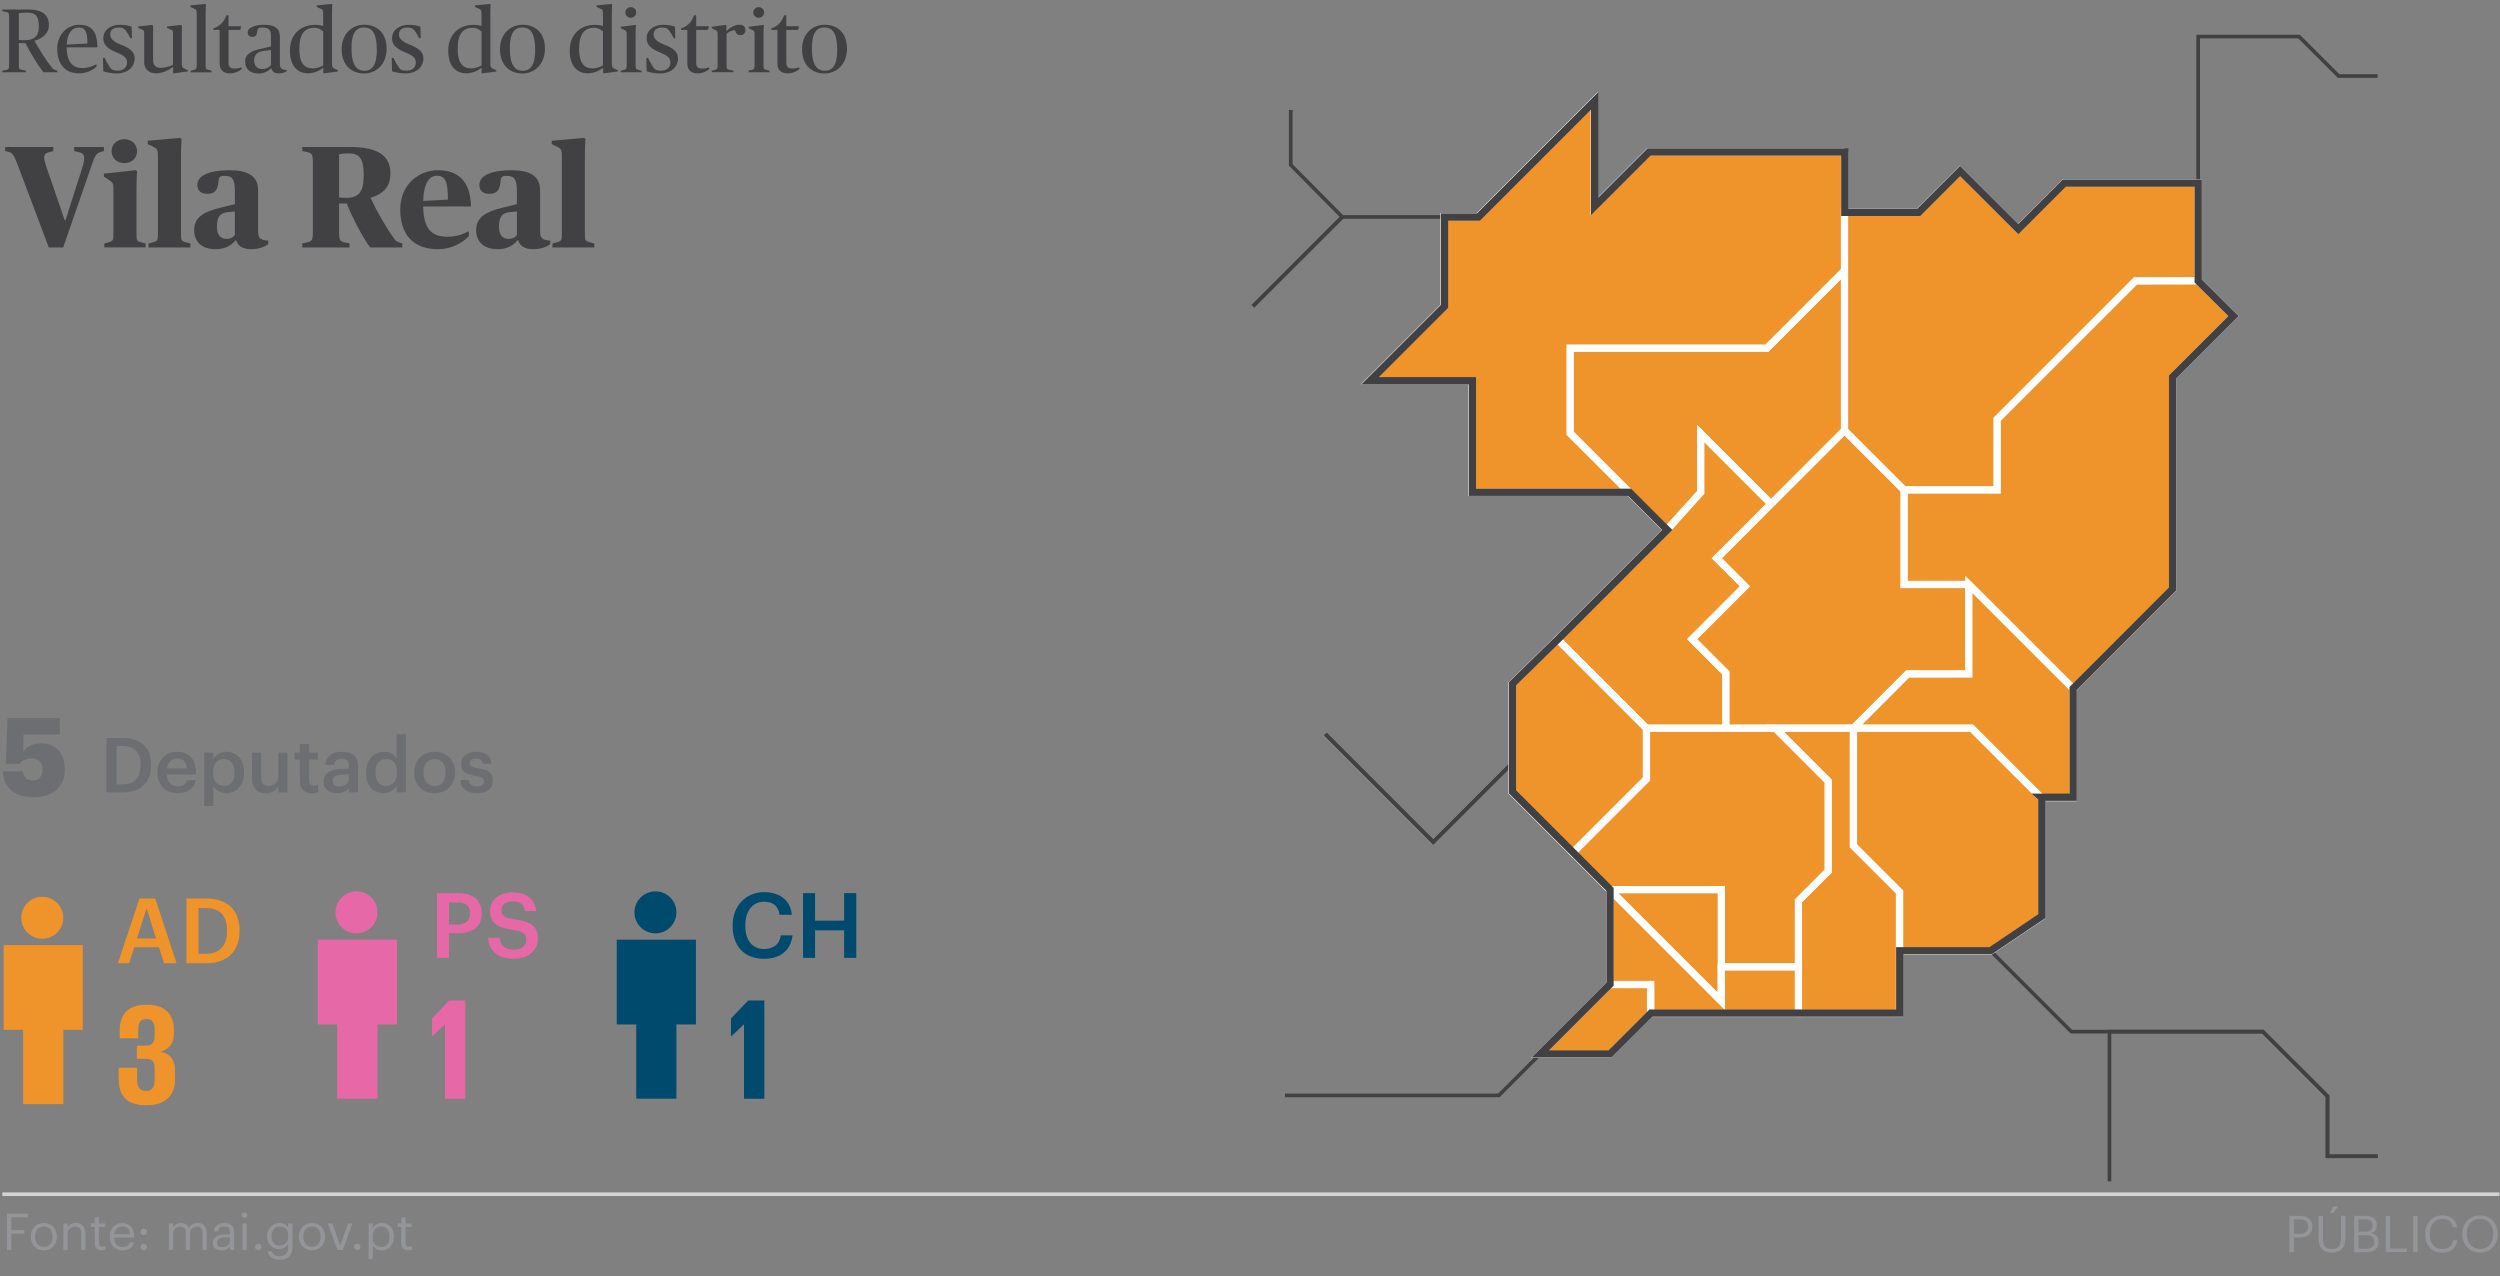 <?xml version="1.0" encoding="UTF-8"?><svg id="vip" xmlns="http://www.w3.org/2000/svg" width="690" height="352.18" xmlns:xlink="http://www.w3.org/1999/xlink" viewBox="0 0 690 352.18"><rect x="0" y="0" width="690" height="352.18" fill="#808080" stroke="none"/><defs><style>.cls-1{fill:#004a6e;}.cls-2{stroke:#d1d3d4;}.cls-2,.cls-3,.cls-4,.cls-5,.cls-6{fill:none;}.cls-2,.cls-7{stroke-miterlimit:10;}.cls-3,.cls-5,.cls-6{stroke:#414042;}.cls-3,.cls-7{stroke-width:2.01px;}.cls-5{opacity:0;}.cls-5,.cls-6{stroke-width:1.01px;}.cls-8{fill:#939598;}.cls-9{fill:#e768a7;}.cls-10{fill:#6d6e71;}.cls-11,.cls-7{fill:#ef932b;}.cls-12{clip-path:url(#clippath);}.cls-7{stroke:#fff;}.cls-13{fill:#414042;}</style><clipPath id="clippath"><rect class="cls-4" x="330.33" y="-10.67" width="325.89" height="336.74"/></clipPath></defs><path class="cls-13" d="M.63,19.51l1.12-.22c.57-.1.77-.25.77-1.5V4.81c0-1.25-.2-1.37-.77-1.5l-1.12-.23v-.45h7.15c3.95,0,5.72,1.5,5.72,4.4,0,1.85-1.37,3.45-3.97,4.22v.08c1.32,2.32,3.32,5.55,4.77,7.32.27.35.55.58,1.02.7l.52.15v.45h-3.85c-1.82-2.4-3.65-5.37-4.97-8.05h-1.82v5.87c0,1.25.1,1.38.77,1.5l1.17.22v.45H.63v-.45ZM10.72,7.29c0-3.05-1.02-3.8-3.27-3.8-1.07,0-1.82.08-2.25.17v7.35s.72.1,1.42.1c2.9,0,4.1-1.1,4.1-3.82Z"/><path class="cls-13" d="M15.8,13.46c0-4,2.82-6.62,6.07-6.62s5,1.7,5,6.22h-8.47c.02,4.12,1.75,5.72,4.27,5.72,1.87,0,3.02-.6,3.95-1.05v.7c-.67.55-2.4,1.82-4.75,1.82-4.07,0-6.07-2.75-6.07-6.8ZM18.4,12.31l5.72-.3c0-3-.48-4.42-2.35-4.42s-3.2,1.47-3.37,4.72Z"/><path class="cls-13" d="M28.5,19.66l-.08-3.67h.5c.4.97.8,1.6,1.3,2.4.52.85.95,1.12,2.25,1.12,1.5,0,2.6-.85,2.6-2.22s-.92-2.02-2.95-2.85c-2.12-.85-3.62-1.9-3.62-3.85,0-2.32,2.05-3.75,4.62-3.75,1.35,0,2.35.2,3.2.53l.1,3.17h-.45c-.4-.85-.77-1.47-1.25-2.1-.6-.75-1.15-.85-1.9-.85-1.62,0-2.4.72-2.4,1.95,0,1.12.88,1.97,2.92,2.77,2.32.9,3.82,1.88,3.82,3.8,0,2.35-1.87,4.15-4.95,4.15-1.4,0-2.72-.25-3.72-.6Z"/><path class="cls-13" d="M39.8,16.98v-7.65c0-.92-.1-.95-.65-1.2l-1-.45v-.37l3.85-.43.25.2v9.4c0,1.45.65,2.25,2.12,2.25,1.2,0,2.47-.47,3.37-.8v-8.6c0-.92-.08-.95-.65-1.2l-1-.45v-.37l3.85-.43.25.2v10.32c0,1.12.15,1.28.73,1.55l.92.42v.35l-3.9.52-.18-.15.05-1.55h-.1c-1.3.88-2.9,1.7-4.6,1.7-2.07,0-3.32-1.15-3.32-3.27Z"/><path class="cls-13" d="M52.65,19.53l1-.28c.48-.12.65-.32.65-1.3V3.71c0-1-.17-1.05-.72-1.32l-1.05-.5v-.4l4.15-.4.17.15s-.1,1.3-.1,2.97v13.75c0,1.05.15,1.17.65,1.3l1,.28v.42h-5.75v-.42Z"/><path class="cls-13" d="M60.62,17.63v-9.37h-1.72v-.42c1.67-.52,2.9-1.7,3.57-3.6h.6v3h3.5l-.25,1.02h-3.25v9.12c0,1.07.52,1.55,1.65,1.55.72,0,1.45-.18,1.95-.33v.5c-.45.35-1.57,1.15-3.22,1.15-1.55,0-2.82-.72-2.82-2.62Z"/><path class="cls-13" d="M67.65,16.96c0-2.05,1.95-2.92,3.57-3.3l3.57-.85v-2.57c0-1.67-.25-2.65-2.32-2.65-1.07,0-1.37.25-1.47.97-.12.9-.25,1.62-1.32,1.62-.95,0-1.32-.6-1.32-1.22,0-1.55,2.57-2.12,4.62-2.12,2.95,0,4.27,1.1,4.27,3.25v7.7c0,.65.17,1.05.65,1.3.27.15.67.2,1.2.23v.37c-.38.28-1.3.58-2.15.58-1.25,0-1.9-.62-2.05-1.45h-.12c-.6.82-1.97,1.47-3.4,1.47-2.3,0-3.72-1.17-3.72-3.32ZM74.8,17.88v-4.05l-1.9.2c-1.62.17-2.75.85-2.75,2.72,0,1.45.85,2.3,2.27,2.3,1.17,0,2.02-.55,2.37-1.17Z"/><path class="cls-13" d="M80.02,13.98c0-4.87,3.37-7.12,6.92-7.12,1.02,0,1.77.15,2.27.3,0,0-.02-1-.02-1.9v-1.55c0-1-.18-1.05-.73-1.32l-1.05-.5v-.4l4.12-.4.18.15s-.08,1.05-.08,2.97v13.2c0,1.12.15,1.28.73,1.55l.92.42v.35l-3.9.52-.17-.15.05-1.33h-.1c-1.05.8-2.6,1.47-4.22,1.47-2.37,0-4.92-1.52-4.92-6.27ZM89.2,18.06v-9.35c-.55-.53-1.3-1.05-2.42-1.05-2.57,0-4.17,1.55-4.17,5.82,0,3.8,1.32,5.4,3.7,5.4,1.5,0,2.32-.55,2.9-.82Z"/><path class="cls-13" d="M94.3,13.58c0-4.37,3-6.75,6.2-6.75,3.5,0,6.2,2.17,6.2,6.6s-3,6.85-6.2,6.85c-3.5,0-6.2-2.27-6.2-6.7ZM104,13.78c0-4.47-1.17-6.2-3.57-6.2-2.22,0-3.42,1.67-3.42,5.65,0,4.47,1.2,6.3,3.6,6.3,2.22,0,3.4-1.77,3.4-5.75Z"/><path class="cls-13" d="M108.2,19.66l-.08-3.67h.5c.4.97.8,1.6,1.3,2.4.52.85.95,1.12,2.25,1.12,1.5,0,2.6-.85,2.6-2.22s-.92-2.02-2.95-2.85c-2.12-.85-3.62-1.9-3.62-3.85,0-2.32,2.05-3.75,4.62-3.75,1.35,0,2.35.2,3.2.53l.1,3.17h-.45c-.4-.85-.77-1.47-1.25-2.1-.6-.75-1.15-.85-1.9-.85-1.62,0-2.4.72-2.4,1.95,0,1.12.88,1.97,2.92,2.77,2.32.9,3.82,1.88,3.82,3.8,0,2.35-1.87,4.15-4.95,4.15-1.4,0-2.72-.25-3.72-.6Z"/><path class="cls-13" d="M123.72,13.98c0-4.87,3.37-7.12,6.92-7.12,1.02,0,1.77.15,2.27.3,0,0-.02-1-.02-1.9v-1.55c0-1-.18-1.05-.73-1.32l-1.05-.5v-.4l4.12-.4.18.15s-.08,1.05-.08,2.97v13.2c0,1.12.15,1.28.73,1.55l.92.42v.35l-3.9.52-.17-.15.05-1.33h-.1c-1.05.8-2.6,1.47-4.22,1.47-2.37,0-4.92-1.52-4.92-6.27ZM132.9,18.06v-9.35c-.55-.53-1.3-1.05-2.42-1.05-2.57,0-4.17,1.55-4.17,5.82,0,3.8,1.32,5.4,3.7,5.4,1.5,0,2.32-.55,2.9-.82Z"/><path class="cls-13" d="M138,13.58c0-4.37,3-6.75,6.2-6.75,3.5,0,6.2,2.17,6.2,6.6s-3,6.85-6.2,6.85c-3.5,0-6.2-2.27-6.2-6.7ZM147.7,13.78c0-4.47-1.17-6.2-3.57-6.2-2.22,0-3.42,1.67-3.42,5.65,0,4.47,1.2,6.3,3.6,6.3,2.22,0,3.4-1.77,3.4-5.75Z"/><path class="cls-13" d="M157.25,13.98c0-4.87,3.37-7.12,6.92-7.12,1.02,0,1.77.15,2.27.3,0,0-.02-1-.02-1.9v-1.55c0-1-.18-1.05-.73-1.32l-1.05-.5v-.4l4.12-.4.18.15s-.08,1.05-.08,2.97v13.2c0,1.12.15,1.28.73,1.55l.92.42v.35l-3.9.52-.17-.15.05-1.33h-.1c-1.05.8-2.6,1.47-4.22,1.47-2.37,0-4.92-1.52-4.92-6.27ZM166.42,18.06v-9.35c-.55-.53-1.3-1.05-2.42-1.05-2.57,0-4.17,1.55-4.17,5.82,0,3.8,1.32,5.4,3.7,5.4,1.5,0,2.32-.55,2.9-.82Z"/><path class="cls-13" d="M171.32,19.53l1-.28c.48-.12.65-.32.65-1.3v-8.37c0-1-.12-1.05-.72-1.35l-.92-.48v-.35l4.02-.53.17.1s-.1,1.07-.1,2.35v8.62c0,1.05.15,1.17.65,1.3l1,.28v.42h-5.75v-.42ZM172.6,3.44c0-.8.67-1.47,1.5-1.47s1.5.67,1.5,1.47-.67,1.47-1.5,1.47-1.5-.7-1.5-1.47Z"/><path class="cls-13" d="M178.47,19.66l-.08-3.67h.5c.4.97.8,1.6,1.3,2.4.52.85.95,1.12,2.25,1.12,1.5,0,2.6-.85,2.6-2.22s-.92-2.02-2.95-2.85c-2.12-.85-3.62-1.9-3.62-3.85,0-2.32,2.05-3.75,4.62-3.75,1.35,0,2.35.2,3.2.53l.1,3.17h-.45c-.4-.85-.77-1.47-1.25-2.1-.6-.75-1.15-.85-1.9-.85-1.62,0-2.4.72-2.4,1.95,0,1.12.88,1.97,2.92,2.77,2.32.9,3.82,1.88,3.82,3.8,0,2.35-1.87,4.15-4.95,4.15-1.4,0-2.72-.25-3.72-.6Z"/><path class="cls-13" d="M189.7,17.63v-9.37h-1.72v-.42c1.67-.52,2.9-1.7,3.57-3.6h.6v3h3.5l-.25,1.02h-3.25v9.12c0,1.07.52,1.55,1.65,1.55.72,0,1.45-.18,1.95-.33v.5c-.45.35-1.57,1.15-3.22,1.15-1.55,0-2.82-.72-2.82-2.62Z"/><path class="cls-13" d="M196.42,19.53l1-.28c.48-.12.65-.32.65-1.3v-8.37c0-1-.12-1.05-.72-1.35l-.92-.48v-.35l3.9-.53.17.15-.05,1.5h.1c.87-.88,2.32-1.7,3.55-1.7,1.02,0,1.62.53,1.62,1.47s-.6,1.42-1.32,1.42c-.9,0-1.17-.42-1.38-.95-.12-.35-.2-.42-.42-.42-.5,0-1.62.52-2.07,1.02v8.57c0,1.05.15,1.2.65,1.3l1.25.28v.42h-6v-.42Z"/><path class="cls-13" d="M206.62,19.53l1-.28c.48-.12.65-.32.65-1.3v-8.37c0-1-.12-1.05-.72-1.35l-.92-.48v-.35l4.02-.53.17.1s-.1,1.07-.1,2.35v8.62c0,1.05.15,1.17.65,1.3l1,.28v.42h-5.75v-.42ZM207.9,3.44c0-.8.67-1.47,1.5-1.47s1.5.67,1.5,1.47-.67,1.47-1.5,1.47-1.5-.7-1.5-1.47Z"/><path class="cls-13" d="M214.57,17.63v-9.37h-1.72v-.42c1.67-.52,2.9-1.7,3.57-3.6h.6v3h3.5l-.25,1.02h-3.25v9.12c0,1.07.52,1.55,1.65,1.55.72,0,1.45-.18,1.95-.33v.5c-.45.35-1.57,1.15-3.22,1.15-1.55,0-2.82-.72-2.82-2.62Z"/><path class="cls-13" d="M221.37,13.58c0-4.37,3-6.75,6.2-6.75,3.5,0,6.2,2.17,6.2,6.6s-3,6.85-6.2,6.85c-3.5,0-6.2-2.27-6.2-6.7ZM231.07,13.78c0-4.47-1.17-6.2-3.57-6.2-2.22,0-3.42,1.67-3.42,5.65,0,4.47,1.2,6.3,3.6,6.3,2.22,0,3.4-1.77,3.4-5.75Z"/><line class="cls-2" x1=".65" y1="329.6" x2="689.85" y2="329.6"/><path class="cls-8" d="M1.91,334.97h5.86v1H3.13v3.54h3.61v.99h-3.61v4.48h-1.22v-10.02Z"/><path class="cls-8" d="M8.5,341.39v-.11c0-2.2,1.53-3.74,3.6-3.74s3.6,1.53,3.6,3.73v.11c0,2.21-1.53,3.74-3.61,3.74s-3.59-1.58-3.59-3.73ZM14.5,341.39v-.1c0-1.69-.94-2.79-2.4-2.79s-2.4,1.09-2.4,2.77v.11c0,1.67.91,2.76,2.4,2.76s2.4-1.11,2.4-2.76Z"/><path class="cls-8" d="M17.5,337.66h1.16v1.16c.34-.69,1.15-1.29,2.35-1.29,1.51,0,2.58.83,2.58,2.96v4.5h-1.16v-4.58c0-1.29-.55-1.86-1.72-1.86-1.08,0-2.05.69-2.05,2v4.44h-1.16v-7.33Z"/><path class="cls-8" d="M26.13,343.15v-4.51h-1.05v-.98h1.05v-1.67h1.16v1.67h1.71v.98h-1.71v4.4c0,.71.32,1.06.91,1.06.36,0,.64-.06.9-.15v.98c-.24.08-.52.15-.99.15-1.33,0-1.98-.78-1.98-1.93Z"/><path class="cls-8" d="M30.3,341.4v-.11c0-2.21,1.42-3.75,3.43-3.75,1.69,0,3.29,1.02,3.29,3.64v.38h-5.52c.06,1.67.85,2.59,2.35,2.59,1.13,0,1.79-.42,1.95-1.27h1.16c-.25,1.47-1.47,2.24-3.12,2.24-2.07,0-3.54-1.46-3.54-3.71ZM35.83,340.62c-.11-1.51-.9-2.12-2.1-2.12s-1.99.81-2.19,2.12h4.29Z"/><path class="cls-8" d="M38.77,340c0-.5.41-.9.9-.9s.9.39.9.9-.41.9-.9.9-.9-.39-.9-.9ZM38.77,344.16c0-.5.41-.9.9-.9s.9.39.9.9-.41.9-.9.9-.9-.39-.9-.9Z"/><path class="cls-8" d="M46.6,337.66h1.16v1.12c.34-.69,1.13-1.25,2.19-1.25.94,0,1.76.39,2.14,1.37.5-.95,1.6-1.37,2.51-1.37,1.32,0,2.47.78,2.47,2.91v4.54h-1.16v-4.62c0-1.29-.55-1.82-1.55-1.82-.95,0-1.93.64-1.93,1.96v4.48h-1.16v-4.62c0-1.29-.55-1.82-1.55-1.82-.95,0-1.93.64-1.93,1.96v4.48h-1.16v-7.33Z"/><path class="cls-8" d="M58.73,342.96c0-1.69,1.79-2.27,3.67-2.27h1.05v-.53c0-1.16-.45-1.65-1.57-1.65-1.01,0-1.57.42-1.68,1.32h-1.16c.15-1.67,1.48-2.28,2.9-2.28s2.67.57,2.67,2.62v4.83h-1.16v-.92c-.55.69-1.21,1.05-2.28,1.05-1.36,0-2.44-.66-2.44-2.16ZM63.45,342.43v-.91h-1.01c-1.47,0-2.55.36-2.55,1.44,0,.76.36,1.23,1.39,1.23,1.23,0,2.17-.63,2.17-1.76Z"/><path class="cls-8" d="M66.71,335.37c0-.42.35-.77.77-.77s.77.35.77.77-.35.77-.77.77-.77-.35-.77-.77ZM66.92,337.66h1.16v7.33h-1.16v-7.33Z"/><path class="cls-8" d="M70.37,344.16c0-.5.41-.9.9-.9s.9.39.9.9-.41.9-.9.9-.9-.39-.9-.9Z"/><path class="cls-8" d="M73.88,345.41h1.19c.17.84.87,1.28,2.12,1.28,1.44,0,2.35-.69,2.35-2.26v-1.06c-.42.71-1.42,1.39-2.48,1.39-1.92,0-3.33-1.46-3.33-3.47v-.1c0-1.99,1.4-3.64,3.42-3.64,1.22,0,1.98.59,2.4,1.3v-1.18h1.16v6.84c-.01,2.13-1.46,3.17-3.5,3.17-2.17,0-3.12-1.02-3.32-2.26ZM79.58,341.19v-.1c0-1.64-.9-2.59-2.33-2.59s-2.33,1.08-2.33,2.62v.11c0,1.6,1.02,2.55,2.25,2.55,1.36,0,2.4-.95,2.4-2.59Z"/><path class="cls-8" d="M82.51,341.39v-.11c0-2.2,1.53-3.74,3.6-3.74s3.6,1.53,3.6,3.73v.11c0,2.21-1.53,3.74-3.61,3.74s-3.59-1.58-3.59-3.73ZM88.5,341.39v-.1c0-1.69-.94-2.79-2.4-2.79s-2.4,1.09-2.4,2.77v.11c0,1.67.91,2.76,2.4,2.76s2.4-1.11,2.4-2.76Z"/><path class="cls-8" d="M90.47,337.66h1.26l2.17,6.15,2.14-6.15h1.21l-2.63,7.33h-1.48l-2.66-7.33Z"/><path class="cls-8" d="M97.69,344.16c0-.5.41-.9.9-.9s.9.39.9.9-.41.9-.9.9-.9-.39-.9-.9Z"/><path class="cls-8" d="M101.74,337.66h1.16v1.23c.42-.71,1.42-1.36,2.48-1.36,1.92,0,3.33,1.4,3.33,3.68v.11c0,2.24-1.32,3.78-3.33,3.78-1.2,0-2.06-.6-2.48-1.33v3.75h-1.16v-9.88ZM107.51,341.39v-.11c0-1.85-1.02-2.77-2.25-2.77-1.36,0-2.4.9-2.4,2.77v.11c0,1.88.98,2.76,2.41,2.76s2.24-.98,2.24-2.76Z"/><path class="cls-8" d="M110.77,343.15v-4.51h-1.05v-.98h1.05v-1.67h1.16v1.67h1.71v.98h-1.71v4.4c0,.71.32,1.06.91,1.06.36,0,.64-.06.9-.15v.98c-.24.08-.52.15-.99.15-1.33,0-1.98-.78-1.98-1.93Z"/><path class="cls-8" d="M631.88,335.58h2.84c1.92,0,3.5.84,3.5,2.93v.06c0,2.13-1.6,2.96-3.5,2.96h-1.62v4.08h-1.22v-10.02ZM634.81,340.56c1.43,0,2.2-.7,2.2-1.99v-.06c0-1.42-.84-1.95-2.2-1.95h-1.71v3.99h1.71Z"/><path class="cls-8" d="M639.93,341.94v-6.36h1.22v6.22c0,2.1.74,2.91,2.41,2.91s2.55-.64,2.55-3.1v-6.04h1.22v6.21c0,2.44-1.22,3.94-3.8,3.94-2.3,0-3.6-1.34-3.6-3.78ZM643.9,333.02h1.46l-1.37,1.78h-.87l.78-1.78Z"/><path class="cls-8" d="M649.76,335.58h3.01c1.86,0,3.22.62,3.22,2.59v.06c0,.91-.36,1.72-1.51,2.12,1.46.35,2,1.09,2,2.4v.06c0,1.89-1.29,2.8-3.29,2.8h-3.43v-10.02ZM652.77,339.96c1.47,0,2.03-.53,2.03-1.76v-.06c0-1.13-.66-1.6-2.06-1.6h-1.79v3.42h1.82ZM653.16,344.65c1.46,0,2.13-.64,2.13-1.86v-.06c0-1.23-.69-1.82-2.3-1.82h-2.04v3.74h2.21Z"/><path class="cls-8" d="M658.47,335.58h1.22v9.02h4.58v.99h-5.8v-10.02Z"/><path class="cls-8" d="M666.03,335.58h1.22v10.02h-1.22v-10.02Z"/><path class="cls-8" d="M669.35,340.66v-.11c0-2.97,1.99-5.11,4.71-5.11,2.09,0,3.85,1.11,4.06,3.28h-1.2c-.25-1.53-1.13-2.31-2.84-2.31-2.07,0-3.46,1.61-3.46,4.13v.11c0,2.55,1.29,4.09,3.45,4.09,1.64,0,2.77-.83,3.03-2.45h1.13c-.35,2.31-1.95,3.45-4.19,3.45-2.9,0-4.68-1.99-4.68-5.07Z"/><path class="cls-8" d="M679.57,340.66v-.11c0-2.84,1.99-5.08,4.93-5.08s4.89,2.24,4.89,5.06v.11c0,2.83-1.95,5.1-4.86,5.1s-4.96-2.27-4.96-5.07ZM688.13,340.61v-.11c0-2.24-1.32-4.06-3.63-4.06s-3.67,1.71-3.67,4.09v.11c0,2.42,1.61,4.08,3.7,4.08,2.23,0,3.6-1.68,3.6-4.1Z"/><path class="cls-10" d="M29.38,203.69h4.56c5.23,0,7.77,2.98,7.77,7.35v.19c0,4.37-2.54,7.47-7.81,7.47h-4.51v-15.01ZM33.81,216.5c3.36,0,4.98-1.93,4.98-5.25v-.17c0-3.23-1.47-5.19-5-5.19h-1.62v10.6h1.64Z"/><path class="cls-10" d="M43.43,213.33v-.17c0-3.4,2.33-5.67,5.46-5.67,2.73,0,5.19,1.62,5.19,5.54v.74h-8.04c.08,2.08,1.13,3.25,3.02,3.25,1.53,0,2.33-.61,2.52-1.68h2.46c-.36,2.31-2.23,3.57-5.04,3.57-3.23,0-5.56-2.12-5.56-5.58ZM51.56,212.07c-.13-1.89-1.09-2.73-2.67-2.73s-2.56,1.03-2.81,2.73h5.48Z"/><path class="cls-10" d="M56.35,207.72h2.54v1.76c.61-1.05,1.97-2,3.59-2,2.75,0,4.87,2.04,4.87,5.58v.17c0,3.53-2.04,5.67-4.87,5.67-1.74,0-3-.86-3.59-1.93v5.48h-2.54v-14.74ZM64.75,213.29v-.17c0-2.44-1.26-3.63-2.92-3.63-1.76,0-3.02,1.2-3.02,3.63v.17c0,2.46,1.2,3.61,3.04,3.61s2.9-1.26,2.9-3.61Z"/><path class="cls-10" d="M69.54,214.76v-7.03h2.54v6.74c0,1.66.69,2.42,2.16,2.42,1.36,0,2.56-.88,2.56-2.62v-6.53h2.54v10.98h-2.54v-1.72c-.55,1.07-1.7,1.93-3.49,1.93-2.16,0-3.78-1.24-3.78-4.16Z"/><path class="cls-10" d="M82.77,215.64v-6h-1.47v-1.91h1.47v-2.42h2.54v2.42h2.41v1.91h-2.41v5.77c0,.97.46,1.41,1.26,1.41.5,0,.88-.06,1.24-.21v2.02c-.4.15-.94.27-1.72.27-2.18,0-3.32-1.18-3.32-3.25Z"/><path class="cls-10" d="M89.3,215.66c0-2.56,2.48-3.48,5.63-3.48h1.36v-.57c0-1.47-.5-2.2-1.99-2.2-1.32,0-1.97.63-2.1,1.72h-2.46c.21-2.56,2.25-3.63,4.7-3.63s4.39,1.01,4.39,4.01v7.2h-2.5v-1.34c-.71.95-1.68,1.55-3.36,1.55-2.02,0-3.67-.97-3.67-3.25ZM96.29,214.86v-1.09h-1.3c-1.93,0-3.17.44-3.17,1.78,0,.92.5,1.53,1.76,1.53,1.55,0,2.71-.82,2.71-2.22Z"/><path class="cls-10" d="M101.04,213.39v-.17c0-3.51,2.08-5.73,4.93-5.73,1.78,0,2.9.82,3.51,1.91v-6.76h2.54v16.06h-2.54v-1.85c-.59,1.09-1.99,2.06-3.61,2.06-2.75,0-4.83-1.95-4.83-5.52ZM109.56,213.27v-.17c0-2.42-1.11-3.61-2.96-3.61s-2.96,1.3-2.96,3.67v.17c0,2.41,1.22,3.57,2.86,3.57,1.76,0,3.07-1.18,3.07-3.63Z"/><path class="cls-10" d="M114.31,213.33v-.17c0-3.4,2.41-5.67,5.65-5.67s5.63,2.25,5.63,5.61v.17c0,3.42-2.41,5.65-5.65,5.65s-5.63-2.25-5.63-5.58ZM122.98,213.29v-.15c0-2.27-1.13-3.65-3.02-3.65s-3.04,1.36-3.04,3.63v.17c0,2.25,1.11,3.65,3.04,3.65s3.02-1.41,3.02-3.65Z"/><path class="cls-10" d="M127.03,215.28h2.39c.13,1.11.69,1.76,2.18,1.76,1.36,0,1.97-.48,1.97-1.41s-.73-1.24-2.35-1.51c-2.9-.46-3.97-1.28-3.97-3.34,0-2.2,2.06-3.3,4.12-3.3,2.25,0,4.03.84,4.3,3.32h-2.35c-.21-1.01-.78-1.47-1.95-1.47-1.09,0-1.74.52-1.74,1.3s.52,1.11,2.27,1.41c2.58.4,4.12,1.03,4.12,3.36s-1.57,3.51-4.39,3.51-4.49-1.3-4.6-3.63Z"/><path class="cls-10" d="M.78,212.91h5.58c.21,1.5.81,2.49,2.79,2.49,1.77,0,2.58-1.32,2.58-3.03,0-1.92-1.05-3.06-2.91-3.06-1.74,0-2.82.69-3.54,1.53H1.62l.45-12.63h14.46v4.5H6.51l-.12,4.74c.81-1.17,2.34-2.28,5.01-2.28,3.93,0,6.51,2.64,6.51,7.29s-3.27,7.56-8.7,7.56c-5.7,0-8.28-3.09-8.43-7.11Z"/><path class="cls-11" d="M38.49,247.99h4.35l5.9,17.87h-3.45l-1.42-4.42h-6.82l-1.4,4.42h-3.12l5.97-17.87ZM37.81,259.01h5.27l-2.62-8.3-2.65,8.3Z"/><path class="cls-11" d="M51.46,247.99h5.42c6.22,0,9.25,3.55,9.25,8.75v.23c0,5.2-3.02,8.9-9.3,8.9h-5.37v-17.87ZM56.74,263.24c4,0,5.92-2.3,5.92-6.25v-.2c0-3.85-1.75-6.17-5.95-6.17h-1.92v12.62h1.95Z"/><path class="cls-11" d="M48,284.3v.88c0,2.96-1.44,4.48-3.72,5.08,2.76.52,4.04,2.32,4.04,5.36v2.36c0,4.2-2.52,7.08-7.84,7.08-5.68,0-7.72-2.72-7.72-7.32v-3.04h5.08v3.44c0,1.96.8,2.96,2.44,2.96,1.64.04,2.4-1.04,2.4-2.96v-3.4c0-1.8-.72-2.52-2.6-2.52h-2.32v-3.6h2.2c1.84,0,2.72-.76,2.72-2.56v-1.8c0-2.2-.72-3.04-2.24-3-1.56,0-2.28.8-2.28,2.88v2.44h-5.12v-2c0-4.44,2-7.28,7.52-7.28,5.2,0,7.44,2.76,7.44,7Z"/><rect class="cls-11" x="1" y="260.84" width="21.85" height="23.4"/><rect class="cls-11" x="6.38" y="279.77" width="11.09" height="24.96"/><path class="cls-11" d="M17.47,253.3c0-3.2-2.59-5.79-5.79-5.79s-5.8,2.59-5.8,5.79,2.6,5.8,5.8,5.8,5.79-2.59,5.79-5.8Z"/><path class="cls-9" d="M120.6,246.5h5.75c4,0,6.62,1.78,6.62,5.52v.1c0,3.77-2.72,5.45-6.55,5.45h-2.5v6.8h-3.32v-17.87ZM126.35,255.17c2.2,0,3.37-1.08,3.37-3.05v-.1c0-2.12-1.25-2.95-3.37-2.95h-2.42v6.1h2.42Z"/><path class="cls-9" d="M134.72,258.82h3.2c.23,1.8.95,3.3,3.97,3.3,1.97,0,3.37-1.1,3.37-2.75s-.82-2.27-3.72-2.75c-4.27-.58-6.3-1.88-6.3-5.22,0-2.92,2.5-5.12,6.22-5.12s6.15,1.75,6.5,5.17h-3.05c-.33-1.88-1.4-2.67-3.45-2.67s-3.07.97-3.07,2.35c0,1.45.6,2.17,3.7,2.62,4.2.57,6.37,1.77,6.37,5.35,0,3.1-2.62,5.52-6.57,5.52-4.87,0-6.92-2.42-7.17-5.8Z"/><path class="cls-9" d="M128.43,276.13v27.12h-5.6v-20.52h-.04l-3.48,3.28h-.08v-4.92l4.76-4.96h4.44Z"/><rect class="cls-9" x="87.71" y="259.35" width="21.85" height="23.4"/><rect class="cls-9" x="93.09" y="278.28" width="11.09" height="24.96"/><path class="cls-9" d="M104.18,251.81c0-3.2-2.59-5.79-5.79-5.79s-5.8,2.59-5.8,5.79,2.6,5.8,5.8,5.8,5.79-2.59,5.79-5.8Z"/><path class="cls-1" d="M202.21,255.55v-.2c0-5.37,3.7-9.12,8.67-9.12,4.1,0,7.27,2.05,7.67,6.25h-3.37c-.38-2.37-1.7-3.6-4.27-3.6-3.15,0-5.2,2.45-5.2,6.45v.2c0,4.02,1.92,6.4,5.22,6.4,2.47,0,4.22-1.25,4.57-3.77h3.25c-.52,4.3-3.57,6.47-7.82,6.47-5.6,0-8.72-3.57-8.72-9.07Z"/><path class="cls-1" d="M221.64,246.5h3.32v7.6h8.02v-7.6h3.35v17.87h-3.35v-7.6h-8.02v7.6h-3.32v-17.87Z"/><path class="cls-1" d="M210.95,276.13v27.12h-5.6v-20.52h-.04l-3.48,3.28h-.08v-4.92l4.76-4.96h4.44Z"/><rect class="cls-1" x="170.22" y="259.35" width="21.85" height="23.4"/><rect class="cls-1" x="175.6" y="278.28" width="11.09" height="24.96"/><path class="cls-1" d="M186.69,251.81c0-3.2-2.59-5.79-5.79-5.79s-5.8,2.59-5.8,5.79,2.6,5.8,5.8,5.8,5.79-2.59,5.79-5.8Z"/><path class="cls-13" d="M5.03,45.9c-1-2.64-1.4-3.64-2.68-4l-.92-.2v-1.12h13.28v1.12l-1.12.28c-1,.24-1.4.72-1.4,1.56,0,.68.36,1.72.76,2.96l4.92,14.32h.2l4.56-14.28c.4-1.24.6-2.12.6-2.88,0-1-.44-1.44-1.52-1.68l-1.24-.28v-1.12h8.2v1.12l-1,.28c-1.2.36-1.56,1.24-2.52,4.04l-7.72,22.28h-3.96l-8.44-22.4Z"/><path class="cls-13" d="M28.79,67.21l1.04-.28c1.32-.36,1.48-.56,1.48-2.28v-12.44c0-1.72-.2-1.84-1.32-2.6l-1.32-.88v-.8l8.76-.96.4.28c-.08,1.24-.16,2.68-.16,4.6v12.8c0,1.8.16,1.96,1.48,2.28l1.04.28v1.08h-11.4v-1.08ZM30.79,41.74c0-1.96,1.56-3.32,3.52-3.32s3.52,1.36,3.52,3.32-1.56,3.28-3.52,3.28-3.52-1.36-3.52-3.28Z"/><path class="cls-13" d="M40.99,67.21l1.04-.28c1.4-.36,1.56-.56,1.56-2.28v-21.44c0-1.96-.16-2.12-1.32-2.72l-1.48-.72v-.92l8.88-.8.44.32s-.16,2-.16,4.68v21.6c0,1.8.16,1.92,1.56,2.28l1.04.28v1.08h-11.56v-1.08Z"/><path class="cls-13" d="M53.59,63.5c0-3.52,2.68-5.08,7.2-6.16l4.04-1v-3.48c0-3.32-.64-4.32-2.84-4.32-1.2,0-1.6.32-1.68,1.44-.2,2.52-1.04,3.52-3.12,3.52-1.76,0-2.72-.92-2.72-2.48,0-2.56,3.28-4.04,8.84-4.04,5,0,7.92,1.56,7.92,5.48v11.08c0,1.48.16,2.08.92,2.48.52.28,1.32.36,1.88.4v.96c-.76.6-2.36,1.4-4.68,1.4s-3.72-.88-4.16-2.44h-.2c-1,1.28-2.8,2.44-5.4,2.44-3.76,0-6-1.92-6-5.28ZM64.83,64.77v-6.4l-1.84.16c-2.04.16-3.12,1.08-3.12,3.96,0,2.6,1.16,3.44,2.72,3.44,1.12,0,1.88-.48,2.24-1.16Z"/><path class="cls-13" d="M83.43,67.17l1.36-.28c1.2-.28,1.56-.48,1.56-2.92v-19.08c0-2.44-.36-2.64-1.56-2.92l-1.36-.28v-1.12h13.12c7.92,0,11.2,2.48,11.2,7.32,0,3.44-1.72,5.56-5.44,6.68v.12c1.64,3.56,4.36,8.32,6.56,11.28.44.6.72.76,1.52,1l.64.2v1.12h-8.88c-2.24-3.08-4.96-8.36-6.44-12.12-.36,0-1.92,0-2.12-.04v7.84c0,2.44.28,2.64,1.52,2.92l1.36.28v1.12h-13.04v-1.12ZM100.39,48.46c0-4.6-1.04-6.12-4.16-6.12-1.24,0-2.2.12-2.64.28v11.84c.2.04.88.16,1.88.16,3.4,0,4.92-1.48,4.92-6.16Z"/><path class="cls-13" d="M110.47,57.82c0-6.96,5.16-10.84,10.44-10.84s8.96,2.76,9.08,10h-13.2c.12,6.56,2.6,8.36,6.72,8.36,2.48,0,4.36-.72,5.88-1.52v1.32c-1.4,1.56-4.44,3.64-8.48,3.64-6.96,0-10.44-4.16-10.44-10.96ZM116.79,55.46l6.84-.36c0-4.84-.64-6.6-3.04-6.6-2.04,0-3.64,1.92-3.8,6.96Z"/><path class="cls-13" d="M131.43,63.5c0-3.52,2.68-5.08,7.2-6.16l4.04-1v-3.48c0-3.32-.64-4.32-2.84-4.32-1.2,0-1.6.32-1.68,1.44-.2,2.52-1.04,3.52-3.12,3.52-1.76,0-2.72-.92-2.72-2.48,0-2.56,3.28-4.04,8.84-4.04,5,0,7.92,1.56,7.92,5.48v11.08c0,1.48.16,2.08.92,2.48.52.28,1.32.36,1.88.4v.96c-.76.6-2.36,1.4-4.68,1.4s-3.72-.88-4.16-2.44h-.2c-1,1.28-2.8,2.44-5.4,2.44-3.76,0-6-1.92-6-5.28ZM142.67,64.77v-6.4l-1.84.16c-2.04.16-3.12,1.08-3.12,3.96,0,2.6,1.16,3.44,2.72,3.44,1.12,0,1.88-.48,2.24-1.16Z"/><path class="cls-13" d="M152.47,67.21l1.04-.28c1.4-.36,1.56-.56,1.56-2.28v-21.44c0-1.96-.16-2.12-1.32-2.72l-1.48-.72v-.92l8.88-.8.44.32s-.16,2-.16,4.68v21.6c0,1.8.16,1.92,1.56,2.28l1.04.28v1.08h-11.56v-1.08Z"/><g class="cls-12"><polygon class="cls-5" points="571.67 284.73 549.35 262.41 524.31 262.41 524.31 279.61 503.4 279.61 474.14 279.61 455.66 279.61 444.36 290.89 425.12 290.89 413.69 302.33 396.75 302.33 354.66 302.33 354.66 302.33 354.66 317.84 354.66 328.74 369.62 343.19 387.91 324.9 387.91 344.92 375 357.82 375 384.32 347.85 384.32 347.85 407.58 347.85 424.81 327.65 424.81 340.16 437.33 340.16 454.15 340.16 468.51 332.45 468.51 332.45 485.83 344.3 497.67 326.19 497.67 326.19 544.26 338.38 556.45 368.26 556.45 380.96 556.45 398.07 539.34 414.08 539.34 434.51 518.91 459.87 493.57 475.31 493.57 489.9 478.96 515.21 478.96 515.21 453.87 524.38 444.72 524.38 430.13 510.84 430.13 522.97 417.99 510.07 405.09 510.07 392.25 510.07 392.25 527.68 374.64 548.21 395.17 563.96 379.42 550.61 366.06 550.61 358.1 582.19 358.1 582.19 311.9 582.19 284.69 571.67 284.69 571.67 284.73"/><polygon class="cls-5" points="721.7 550.9 699.36 573.23 647 573.23 629.68 555.9 629.68 575.73 590.22 575.73 581.37 566.89 593.49 554.75 593.49 523.37 580.58 536.27 554.22 536.27 546.33 536.27 525.99 556.61 511.3 556.61 474.02 593.89 461.32 581.19 461.32 562.2 471.58 562.2 462.34 552.97 462.34 537.81 450.4 537.81 450.4 529.21 463.88 515.74 450.8 502.64 459.88 493.57 475.31 493.57 489.93 478.96 515.23 478.96 515.23 453.87 524.38 444.72 524.38 430.13 510.85 430.13 522.98 417.99 510.08 405.09 510.08 392.25 527.7 374.64 548.23 395.17 563.99 379.42 550.64 366.06 550.64 358.1 582.21 358.1 582.21 325.28 582.21 284.73 624.54 284.73 642.39 302.57 642.39 319.13 665.6 319.13 682.04 319.13 682.04 338.63 708.49 365.08 708.49 402.28 708.49 477.36 717.01 485.89 699.95 502.95 699.75 502.95 699.75 528.95 721.7 550.9"/><polygon class="cls-6" points="721.7 550.9 699.36 573.23 647 573.23 629.68 555.9 629.68 575.73 590.22 575.73 581.37 566.89 593.49 554.75 593.49 523.37 580.58 536.27 554.22 536.27 546.33 536.27 525.99 556.61 511.3 556.61 474.02 593.89 461.32 581.19 461.32 562.2 471.58 562.2 462.34 552.97 462.34 537.81 450.4 537.81 450.4 529.21 463.88 515.74 450.8 502.64 459.88 493.57 475.31 493.57 489.93 478.96 515.23 478.96 515.23 453.87 524.38 444.72 524.38 430.13 510.85 430.13 522.98 417.99 510.08 405.09 510.08 392.25 527.7 374.64 548.23 395.17 563.99 379.42 550.64 366.06 550.64 358.1 582.21 358.1 582.21 325.28 582.21 284.73 624.54 284.73 642.39 302.57 642.39 319.13 665.6 319.13 682.04 319.13 682.04 338.63 708.49 365.08 708.49 402.28 708.49 477.36 717.01 485.89 699.95 502.95 699.75 502.95 699.75 528.95 721.7 550.9"/><polygon class="cls-5" points="860.68 135.08 860.68 156.91 806.78 210.81 766.74 250.85 756.47 250.85 743.39 263.94 720.79 286.53 720.79 304.25 705.92 319.13 665.6 319.13 642.39 319.13 642.39 302.57 624.54 284.73 604.8 284.73 571.68 284.73 549.37 262.41 563.54 252.86 563.54 220.23 572.19 220.04 572.19 190.01 599.64 162.54 599.64 104.03 616.44 87.24 606.7 77.53 606.7 50.51 606.7 10.09 634.54 10.09 645.45 20.99 683.05 20.99 701.29 20.99 701.29 4.18 711.82 4.18 728.75 21.12 745.19 21.12 756.61 9.7 772.12 25.24 772.12 105.31 814.49 105.31 830.92 105.31 860.68 135.08"/><polygon class="cls-6" points="860.68 135.08 860.68 156.91 806.78 210.81 766.74 250.85 756.47 250.85 743.39 263.94 720.79 286.53 720.79 304.25 705.92 319.13 665.6 319.13 642.39 319.13 642.39 302.57 624.54 284.73 604.8 284.73 571.68 284.73 549.37 262.41 563.54 252.86 563.54 220.23 572.19 220.04 572.19 190.01 599.64 162.54 599.64 104.03 616.44 87.24 606.7 77.53 606.7 50.51 606.7 10.09 634.54 10.09 645.45 20.99 683.05 20.99 701.29 20.99 701.29 4.18 711.82 4.18 728.75 21.12 745.19 21.12 756.61 9.7 772.12 25.24 772.12 105.31 814.49 105.31 830.92 105.31 860.68 135.08"/><polyline class="cls-6" points="365.82 202.6 384.17 220.96 395.58 232.39 417.42 210.56 417.42 218.53 444.36 245.47 444.36 271.64 413.69 302.33 396.75 302.33 396.75 302.33 354.66 302.33"/><polyline class="cls-6" points="365.82 202.6 373.4 210.18 384.17 220.96 395.58 232.39 417.42 210.56 417.42 188.74 430.01 176.42 460.16 146.26 449.76 135.86 406.38 135.86 406.38 105.06 378.15 105.06 398.68 84.53 398.68 59.89 370.46 59.89 345.81 84.53"/><polyline class="cls-6" points="356.24 30.36 356.24 45.51 370.46 59.87 345.81 84.51"/></g><polygon class="cls-7" points="509.11 74.63 509.11 118.81 488.81 139.11 469.43 119.71 469.43 135.89 460.05 146.29 433.35 119.58 433.35 96.08 487.67 96.08 509.11 74.63"/><polygon class="cls-7" points="509.11 41.88 509.11 74.63 487.66 96.08 433.33 96.08 433.33 119.58 449.66 135.89 406.24 135.89 406.24 105.07 378 105.07 398.54 84.52 398.54 59.87 407.91 59.87 440.01 27.77 440.01 56.92 455.04 41.9 509.11 41.9 509.11 41.88"/><polygon class="cls-7" points="481.63 161.82 467.05 176.4 476.36 185.71 476.36 201 454.4 201 429.87 176.46 460.05 146.29 469.41 135.89 469.41 119.71 488.8 139.09 473.83 154.06 481.63 161.82"/><polygon class="cls-7" points="543.4 161.31 543.4 186.03 526.51 186.03 511.55 201 476.36 201 476.36 185.71 467.05 176.4 481.63 161.82 473.87 154.06 488.83 139.09 509.12 118.8 525.57 135.24 525.57 161.31 543.4 161.31"/><polygon class="cls-7" points="606.7 50.48 606.7 77.51 589.36 77.57 551.23 115.72 551.23 135.24 525.54 135.24 509.09 118.8 509.09 58.57 529.51 58.57 540.95 47.14 557.01 63.2 569.72 50.48 606.7 50.48"/><polygon class="cls-7" points="616.44 87.24 599.65 104.03 599.65 162.59 572.17 190.07 543.4 161.31 525.56 161.31 525.56 135.24 551.24 135.24 551.24 115.72 589.38 77.57 606.72 77.51 616.44 87.24"/><polygon class="cls-7" points="572.16 220.14 563.29 220.14 544.17 201 511.55 201 526.51 186.03 543.4 186.03 543.4 161.31 572.17 190.07 572.17 220.14 572.16 220.14"/><polygon class="cls-7" points="563.49 220.32 563.49 252.98 549.31 262.53 524.26 262.53 524.26 246.21 511.55 233.5 511.55 201.01 544.17 201.01 563.49 220.32"/><polygon class="cls-7" points="524.26 246.19 524.26 279.71 496.35 279.71 496.35 248.6 504.53 240.42 504.53 215.58 489.96 201 511.53 201 511.53 233.48 524.26 246.19"/><polygon class="cls-7" points="496.36 248.62 496.36 266.88 475.08 266.88 475.08 245.56 444.26 245.56 434.06 235.36 454.42 215 454.42 201.01 489.98 201.01 504.56 215.59 504.56 240.43 496.36 248.62"/><polygon class="cls-7" points="454.4 201 454.4 214.99 434.04 235.35 417.28 218.58 417.28 188.79 429.87 176.46 454.4 201"/><polygon class="cls-7" points="475.08 245.56 475.08 276.38 444.26 245.56 475.08 245.56"/><polygon class="cls-7" points="496.36 266.88 496.36 279.71 455.56 279.71 455.56 271.74 444.26 271.74 444.26 245.55 475.08 276.37 475.08 266.88 496.36 266.88"/><polygon class="cls-7" points="455.56 279.71 444.26 291.01 425 291.01 444.26 271.74 455.56 271.74 455.56 279.71"/><polygon class="cls-5" points="616.44 87.24 599.64 104.03 599.64 162.54 572.19 190.01 572.19 220.04 563.33 220.04 563.54 220.23 563.54 252.86 549.37 262.41 524.33 262.41 524.33 279.61 496.43 279.61 455.66 279.61 444.36 290.89 425.12 290.89 444.36 271.64 444.36 245.47 434.17 235.27 417.42 218.52 417.42 188.74 430.01 176.42 460.16 146.26 449.76 135.87 406.38 135.87 406.38 105.08 378.15 105.08 398.68 84.55 398.68 59.91 408.04 59.91 440.12 27.83 440.12 56.96 455.13 41.95 509.16 41.95 509.16 58.62 529.57 58.62 540.98 47.2 557.05 63.24 569.74 50.54 606.7 50.54 606.7 77.54 616.44 87.24"/><polygon class="cls-3" points="616.44 87.24 599.64 104.03 599.64 162.54 572.19 190.01 572.19 220.04 563.33 220.04 563.54 220.23 563.54 252.86 549.37 262.41 524.33 262.41 524.33 279.61 496.43 279.61 455.66 279.61 444.36 290.89 425.12 290.89 444.36 271.64 444.36 245.47 434.17 235.27 417.42 218.52 417.42 188.74 430.01 176.42 460.16 146.26 449.76 135.87 406.38 135.87 406.38 105.08 378.15 105.08 398.68 84.55 398.68 59.91 408.04 59.91 440.12 27.83 440.12 56.96 455.13 41.95 509.16 41.95 509.16 58.62 529.57 58.62 540.98 47.2 557.05 63.24 569.74 50.54 606.7 50.54 606.7 77.54 616.44 87.24"/></svg>